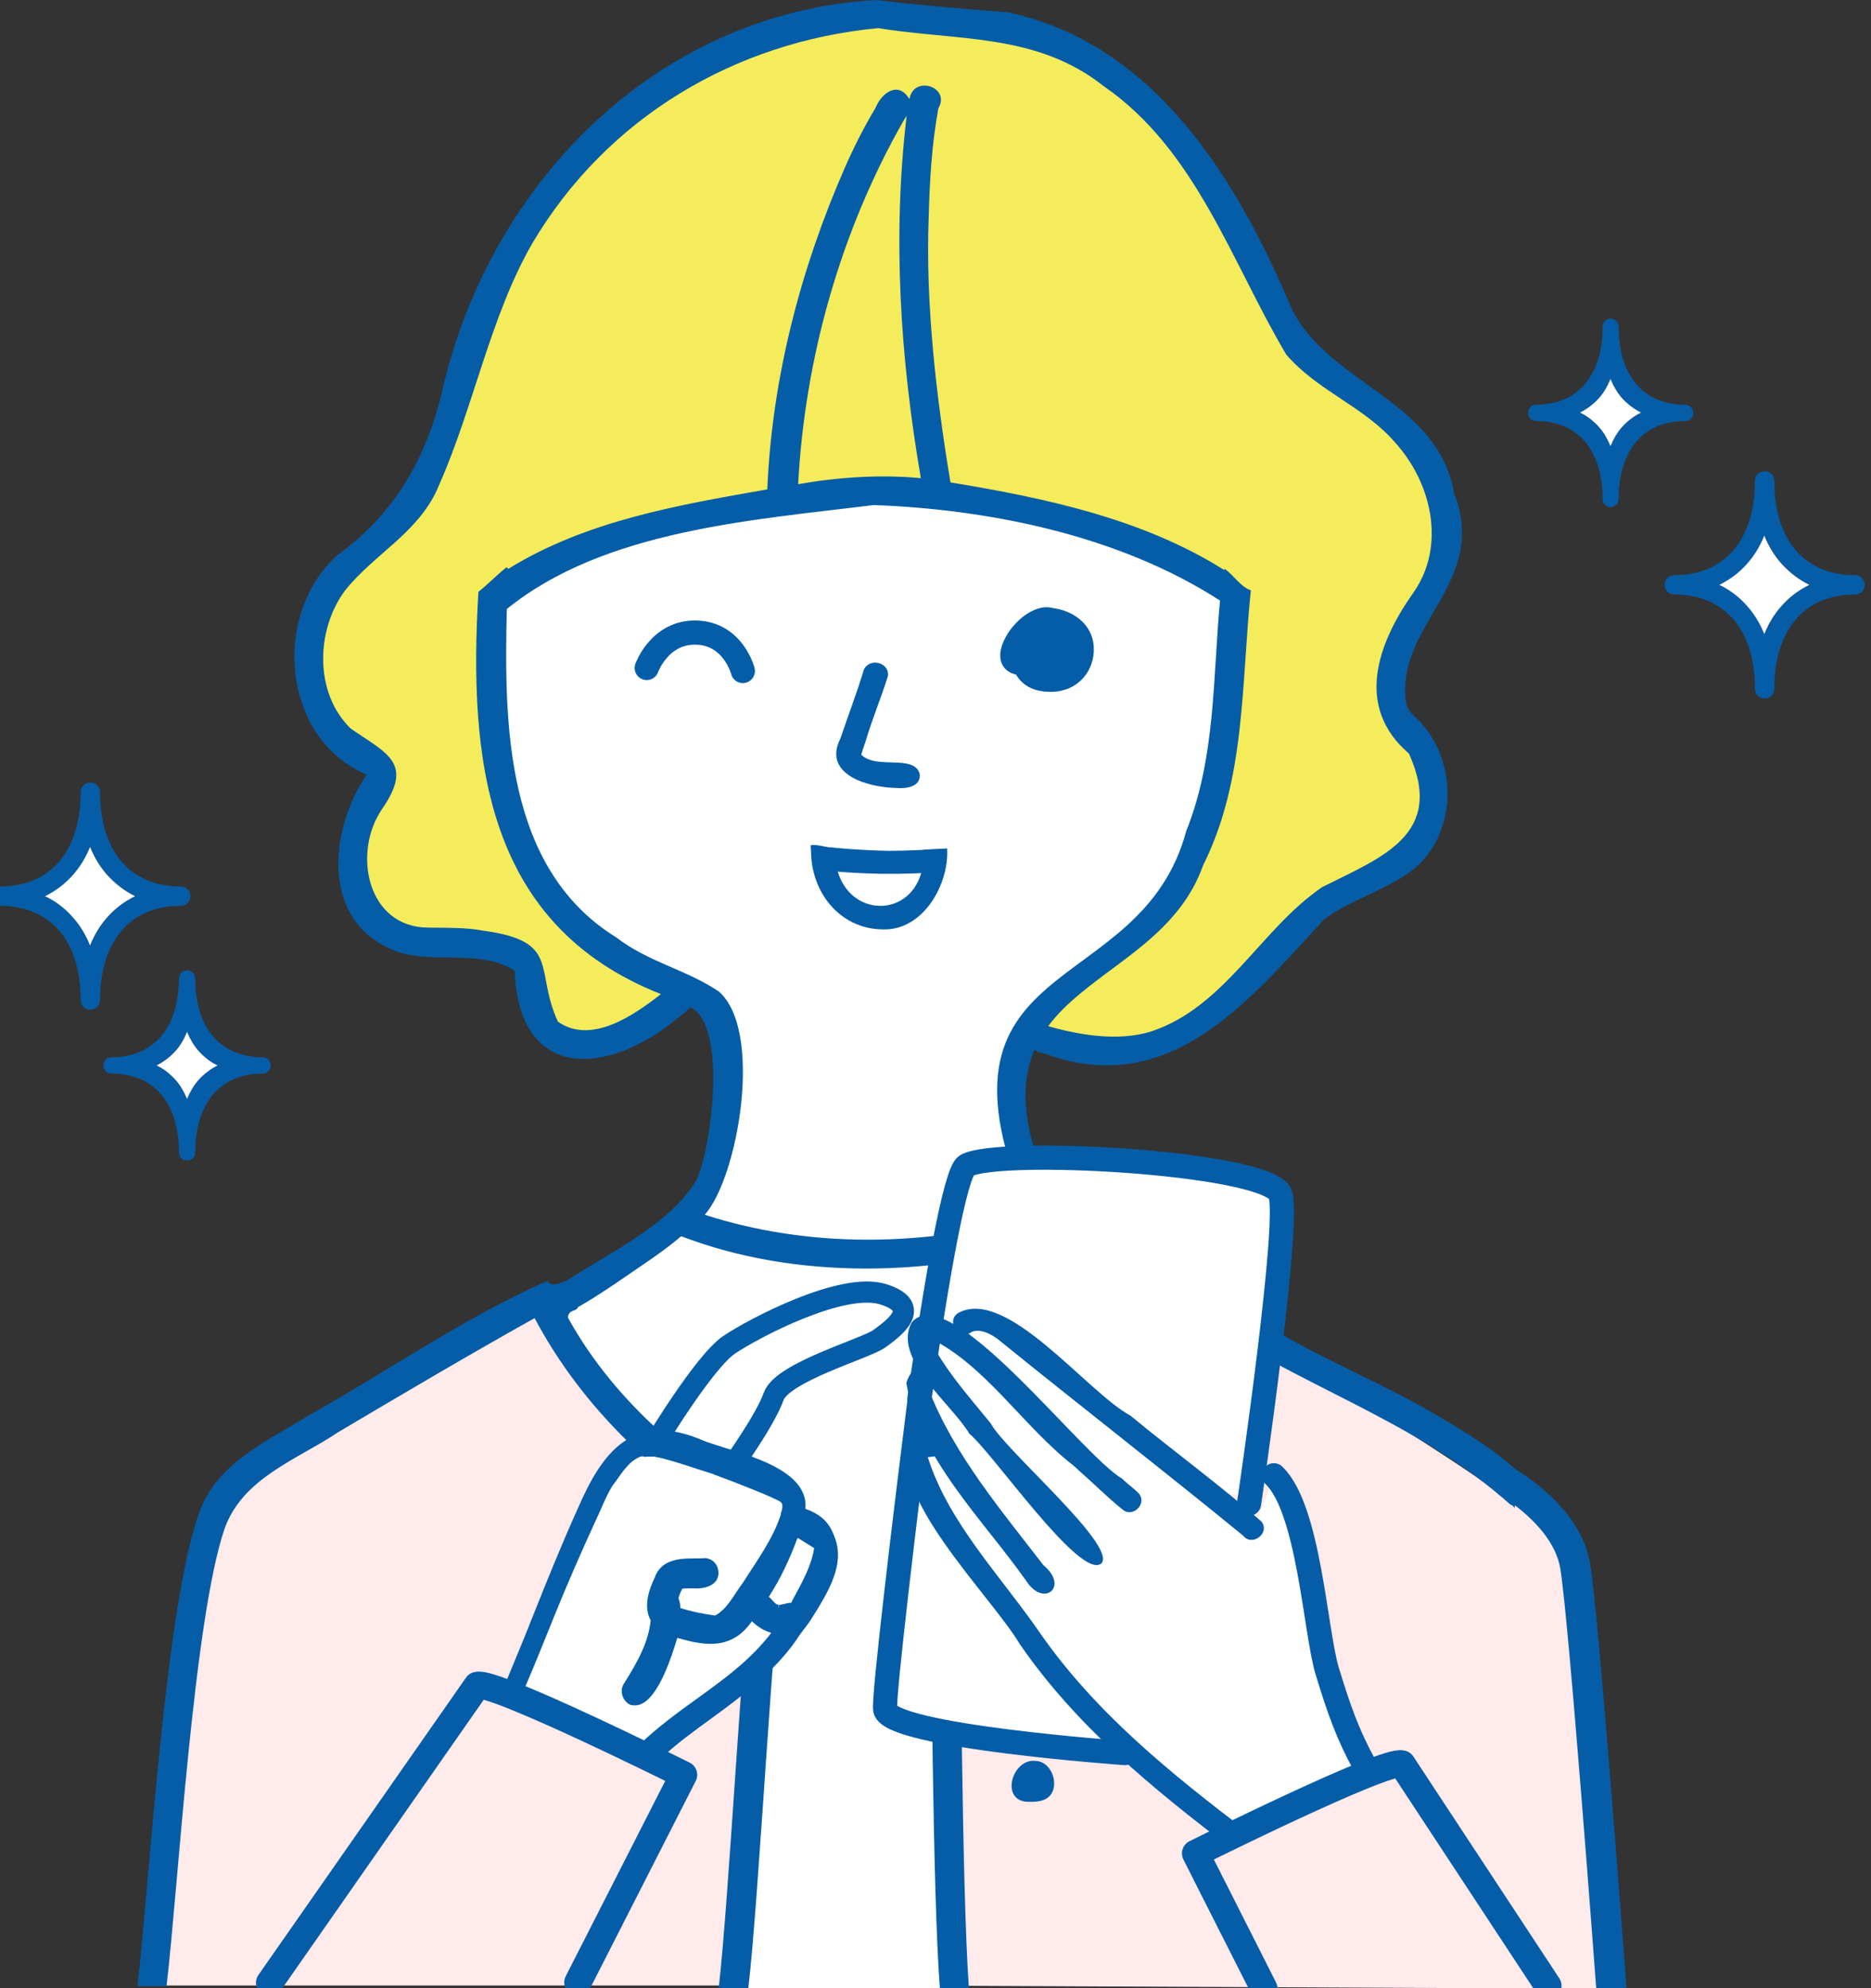 <svg version="1.1" id="レイヤー_1" xmlns="http://www.w3.org/2000/svg" x="0" y="0" viewBox="0 0 619.1 657.8" xml:space="preserve"><rect x="0" y="0" width="619.1" height="657.8" fill="#333333" stroke="none"/><style type="text/css">.st1{fill:#fff}.st2{fill:#055da7}.st5,.st6{fill:none;stroke:#055da7;stroke-width:9;stroke-linecap:round;stroke-linejoin:round;stroke-miterlimit:10}.st6{stroke-width:8}</style><g id="塗り"><path d="M230.2 328s-35 17.6-41 18c-5.9.4-12.8-15.5-13-29s-55.5 4.1-56.8-24.8 7.5-37.7 7.5-37.7-32.7-24.1-24.5-44.7 22-26.9 34.5-47 30.2-80.4 46.5-99.2 49.3-56 108.8-58.2c59.5-2.1 93.4 28 119.8 77s15.1 30.2 21.4 35.2 40.2 22.6 42.7 49-18.8 47.4-16.9 58.3 28.9 35.6 7.2 54-25.5 14.6-31.7 20.9c-6.3 6.3-28.9 38.9-54 44s-30.3 2.8-37.5-3.7c0 0 15.4-17.4 33-30s12.5-13.9 22.3-42.9 10.2-71 10.2-71-55.7-34.4-117.2-34.4-126.4 34.4-126.4 34.4-10.5 65.9 18.4 97.3 46.7 34.5 46.7 34.5z" fill="#f5ec5c"/><path class="st1" d="M229 403.5s54 17.2 92.1 9.3 19.5-3.7 19.5-3.7l4.5-11.7s-10.7-43.3-9.6-54.8 51.4-40.3 56.4-49.1 23.5-81.6 18-94.9c0 0-54.6-34.3-124.3-34.3S166 198.6 166 198.6s-5 58.1 8.6 82.8 29.9 37.3 41.2 41 30 7.9 26.3 26-13.1 55.1-13.1 55.1z"/><path class="st2" d="M296.4 260.7c-9.1-.2-24.4-4.4-18.3-16.4 2.5-7.5 5.4-14.9 7.7-22.6 1.7-4.2 8.6-2.7 8 2-2.2 7.1-5.1 13.9-7.2 21-.5 1.7-1.2 3.3-1.6 5 5 5 17.2-.2 19.3 6.2.6 4.5-4.5 5.1-7.9 4.8z"/><path d="M73.2 493l106.1-62.3s29.7 57.9 75.1 76.6l-13.2 149.6h-192c-3.3-18.1 24-163.9 24-163.9zm244 164l216 1s-2-109-6-128c-.7-3.6 3-7-22-29-4-3.5 3.2 2.9 0 0-17.8-16-114.8-73.4-114.8-73.4s-23.5 51.6-76.6 73.5l3.4 155.9z" fill="#ffeaec"/><path class="st1" d="M224.7 402.6s65.7 26.6 132.9 0l32.8 25s-32.8 62.5-78.2 73.5l1.9 156.9s-51.2.3-71 0l5-149.8s-62.6-44.6-68.9-77.4l45.5-28.2z"/><path class="st2" d="M291.6 289.1c-7.5-.2-15-.5-22.4-1.7-.5-2.3-.7-4.7-.9-7-.1-.2 0-.4 0-.7 8.6 1 17.1 1.6 25.6 1.8 6.4 0 12.9-.4 19.2-.7.2 2.5 0 5.1-.5 7.6-6.9.5-14 .8-21 .7z"/><path class="st2" d="M292.2 307.5c-14.8-.1-24.4-13.1-23.8-27.2-.1-.2 0-.4 0-.7 2.6-.3 5.2 1 7.9.9v.4c-.6 24.7 30.3 25.4 29.4.2 2.6-.1 5.1-.2 7.7-.4.7 12-8 27.2-21.2 26.8z"/></g><g id="レイヤー_1_1_"><path class="st2" d="M339.3 529.3c-1.9 0-3.8-1.4-4.5-3.1-3-6.4 6-13.9 11.5-8.8 3.8 3.2 2.1 9.6-2.9 10.1-1.1 1.2-2.6 1.9-4.1 1.8zm.3 66.8c-8.7-.8-4.5-14.4 3-13.5 5.9.1 8.6 9.5 3.6 12.5-1.9 1.1-4.5 1.1-6.6 1z"/><g><path class="st2" d="M503.2 487.8c-6.7-6.7-15.1-11.9-23.3-16.9-21.8-13.4-40.9-20.1-62.1-33.1-16.2-9.7-35.2-22.5-50.7-34.3-4-2.5-8-9.6-13.1-5.3-1.4.1-2.8.9-4 1.5-36.8-75.6 32.2-68.6 48.1-113.4 14.2-28.4 12.6-60.4 15.8-91-3.4-1.1-5.7-5.1-8.7-7.1 0 .1-.1.3-.1.4-27.1-17.1-59.7-23.9-90.6-29-4.7-28.3-8.3-59.3-7.2-87.6.3-12.1 1-24.1 3.2-36.2 4.1-6.9-7.8-11-9.5-3.4 0 .1-.1.3-.1.4-3.6-6.2-9.2-2.1-11.2 2.9-3.8 6.3-7.4 13.5-10.2 19.9-14.6 33.3-24.1 69.8-25.6 106.3-29.4 5.2-59.8 10.3-85.7 26.3-.2-.2-.4-.4-.6-.5-3.2 2.5-6.1 5.6-9.3 8.1-3.3 55.4 2.3 110.2 60.4 133.1-8.8 6.9-23.1 16.9-34.1 9.1-7.9-17.2 1.2-26.6-24.8-30.1-5.8-1.1-12.1-.9-18-1-20.3 0-25.3-24.7-15.4-39.2 10.7-15.4 1.5-18.4-10.4-26.7-12-11.7-11.5-32.4-2-45.4 9.9-12.6 25.1-19.5 31.4-35.4 11.3-25.5 16.9-55.8 30.8-79.8 24.6-41.5 67-66.6 114.4-71.1 26 4.3 52.3 1.5 74.6 19.2 30.6 21.1 42.2 58.1 60.4 88.8 10.5 12.2 25.9 17.2 36.2 29.3 11.9 13.2 16.7 33.9 6 49.3 0 .1-.2.2-.2.3-11.8 16.7-19.4 37.7-1.4 53.1 12.1 26.8-8.8 34.2-28.7 44.2-20.4 13.9-32.1 39.7-56.7 47.8-11.2 3.4-24.2 1.1-35.4-2.2-6.3-.1-6.2 8.9-.2 9.3 41.6 15.7 67.9-17.1 92.9-44.2 8.4-6.4 20.3-9.5 29.4-16.4 15.4-12.4 15-37.9.5-50.8-1.1-1.1-2.3-2.5-2.7-4.1-4-26.3 27.6-39.7 15.8-69.9-5.3-30.4-40.6-35.7-53.4-60.2-18.3-43.5-45.5-88.3-94.1-98.7-14.5-1.1-30-2.5-43.9-4.1C217.2 4.3 162 60.7 146.3 129.4c-5.3 22.4-15.9 40.7-34.6 54.2-21.7 19.4-18.8 60.6 9.6 72.7-12.5 18.5-15.3 48.8 9.5 58.3 12.1 4.7 28.1-.9 39.5 6.6 1.4 36.8 30.8 34.9 54 15.6 1.5-1 2.8-2.3 4.1-3.5 12.6 5.7 6.8 47.8 2 57.2-8.7 14.6-29.1 24.2-43.4 33.5-.1 0-.1-.1-.2-.1-1.7.8-4.5 1.9-5.7-.1-27.3 12-52.2 29.5-78.3 44.1-13.6 8.5-31.5 16.2-37 32.9-11.1 30.7-16.4 122.5-20.3 156.3h9.6c3.8-31.7 8.9-121.2 19.2-151.3 6-16.9 24.1-22.9 37.5-31.9 21.6-12.8 43.1-25.5 65.1-37.8 16 30.2 42.4 55.3 72.9 71.6-4 30.3-8.5 119.8-12 150.2h9.8c3.6-30.8 8-120.6 12.3-151.3-.6-1 .1-2.3-.2-3.5-29-16.6-55.7-38-71.8-67.2.3-2.9 2.9-1.8 3.3-3.4 7.8-4.4 16.7-10.8 24.5-16.1 3.7-2.6 6.9-5 9.7-7.4 38 14.6 83.4 13.4 122.2 1.6 8.3-3.9 10.6-3 17.3 2.9 6.7 5.2 13.7 10.4 21 15-13.3 25.1-37.4 44.2-61 59.7l-.2.1c-5.3 3.4-11 6.2-16.8 8.7-.1 3.4-.1 6.8-.2 10.2.1 0 .1-.1.2-.1.2 30.6.7 120.3 3.1 150.7h9.6c-2.3-31.8-2.8-122.9-3-154.8 29.5-16.2 60.4-38.7 75.9-69.3 35.8 25.2 73.9 35.2 106.4 64.2.6 0 1 .6 1.2 1.1l2.1-11.2zM299 39.9c.3-.5.7-1.1 1-1.6-4.7 39.7-2.2 79.7 4.7 119.9-13.6-1.3-27.6-.3-40.6 2 2.2-41.6 14-83.7 34.9-120.3zm-65.8 362c11.1-12.5 19.5-61.1 4.6-73.9-10.9-7.3-23.1-9.6-33.8-17.8-36.9-22.8-37.2-70.4-36.3-108.7 32.2-26.1 81.1-29.4 121.4-34.4 38 1.4 81 9.9 114.6 31.6-2.4 25.3-1.4 51.9-11.2 76.3-15.3 57-90.3 39-51.6 127.8-35 9.6-73 10.3-107.7-.9z"/></g><path class="st2" d="M347.6 228.9c-1.3 0-2.5-.1-3.8-.4-3.2-.6-6-2.5-7.6-5.3-3.6-.9-5.5-3.4-5.2-7.1.6-6.5 8.3-15.2 15.4-15.2.7 0 1.4.1 2.1.3 6.9.9 14 5.8 13.4 14.7-.4 6.5-5.4 13-14.3 13z"/><g><path class="st2" d="M59.8 293.3c-16.7 0-26.7-11.7-26.7-31.2 0-1.8-1.4-3.2-3.2-3.2-1.8 0-3.2 1.4-3.2 3.2 0 19.5-10 31.2-26.7 31.2-1.8 0-3.2 1.4-3.2 3.2 0 1.8 1.4 3.2 3.2 3.2 16.7 0 26.7 11.6 26.7 31.2 0 1.8 1.4 3.2 3.2 3.2 1.8 0 3.2-1.4 3.2-3.2 0-19.5 10-31.2 26.7-31.2 1.8 0 3.2-1.4 3.2-3.2s-1.4-3.2-3.2-3.2zm-24.3 10.3c-2.3 2.6-4.2 5.7-5.6 9.2-1.4-3.5-3.3-6.6-5.6-9.2-2.6-3-5.7-5.4-9.3-7.1 3.5-1.7 6.7-4.1 9.3-7.1 2.3-2.6 4.2-5.7 5.6-9.2 1.4 3.5 3.3 6.6 5.6 9.2 2.6 3 5.7 5.4 9.3 7.1-3.6 1.7-6.7 4.1-9.3 7.1z"/><path class="st1" d="M44.7 296.5c-3.5 1.7-6.7 4.1-9.3 7.1-2.3 2.6-4.2 5.7-5.6 9.2-1.4-3.5-3.3-6.6-5.6-9.2-2.6-3-5.7-5.4-9.3-7.1 3.5-1.7 6.7-4.1 9.3-7.1 2.3-2.6 4.2-5.7 5.6-9.2 1.4 3.5 3.3 6.6 5.6 9.2 2.7 3 5.8 5.4 9.3 7.1z"/></g><g><path class="st2" d="M613.8 190.3c-16.7 0-26.7-11.7-26.7-31.2 0-1.8-1.4-3.2-3.2-3.2s-3.2 1.4-3.2 3.2c0 19.5-10 31.2-26.7 31.2-1.8 0-3.2 1.4-3.2 3.2 0 1.8 1.4 3.2 3.2 3.2 16.7 0 26.7 11.6 26.7 31.2 0 1.8 1.4 3.2 3.2 3.2s3.2-1.4 3.2-3.2c0-19.5 10-31.2 26.7-31.2 1.8 0 3.2-1.4 3.2-3.2 0-1.8-1.4-3.2-3.2-3.2zm-24.3 10.3c-2.3 2.6-4.2 5.7-5.6 9.2-1.4-3.5-3.3-6.6-5.6-9.2-2.6-3-5.7-5.4-9.3-7.1 3.5-1.7 6.7-4.1 9.3-7.1 2.3-2.6 4.2-5.7 5.6-9.2 1.4 3.5 3.3 6.6 5.6 9.2 2.6 3 5.7 5.4 9.3 7.1-3.6 1.7-6.7 4.1-9.3 7.1z"/><path class="st1" d="M598.7 193.5c-3.5 1.7-6.7 4.1-9.3 7.1-2.3 2.6-4.2 5.7-5.6 9.2-1.4-3.5-3.3-6.6-5.6-9.2-2.6-3-5.7-5.4-9.3-7.1 3.5-1.7 6.7-4.1 9.3-7.1 2.3-2.6 4.2-5.7 5.6-9.2 1.4 3.5 3.3 6.6 5.6 9.2 2.7 3 5.8 5.4 9.3 7.1z"/></g><g><path class="st2" d="M86.9 349.8c-14 0-22.3-9.8-22.3-26.1 0-1.5-1.2-2.7-2.7-2.7s-2.7 1.2-2.7 2.7c0 16.3-8.4 26.1-22.3 26.1-1.5 0-2.7 1.2-2.7 2.7s1.2 2.7 2.7 2.7c14 0 22.3 9.7 22.3 26.1 0 1.5 1.2 2.7 2.7 2.7s2.7-1.2 2.7-2.7c0-16.3 8.3-26.1 22.3-26.1 1.5 0 2.7-1.2 2.7-2.7s-1.2-2.7-2.7-2.7zm-21.2 7.5c-1.6 1.8-2.8 3.9-3.8 6.3-1-2.4-2.2-4.5-3.8-6.3-1.8-2-3.9-3.7-6.3-4.8 2.4-1.2 4.5-2.8 6.3-4.8 1.6-1.8 2.8-3.9 3.8-6.3 1 2.4 2.2 4.5 3.8 6.3 1.8 2 3.9 3.7 6.3 4.8-2.4 1.2-4.5 2.8-6.3 4.8z"/><path class="st1" d="M72 352.5c-2.4 1.2-4.5 2.8-6.3 4.8-1.6 1.8-2.8 3.9-3.8 6.3-1-2.4-2.2-4.5-3.8-6.3-1.8-2-3.9-3.7-6.3-4.8 2.4-1.2 4.5-2.8 6.3-4.8 1.6-1.8 2.8-3.9 3.8-6.3 1 2.4 2.2 4.5 3.8 6.3 1.8 2 3.9 3.7 6.3 4.8z"/></g><g><path class="st2" d="M557.6 133.9c-13.8 0-22-9.6-22-25.8 0-1.5-1.2-2.7-2.7-2.7s-2.6 1.2-2.6 2.7c0 16.1-8.2 25.8-22 25.8-1.5 0-2.7 1.2-2.7 2.7s1.2 2.7 2.7 2.7c13.8 0 22 9.6 22 25.8 0 1.5 1.2 2.7 2.6 2.7 1.5 0 2.7-1.2 2.7-2.7 0-16.1 8.2-25.8 22-25.8 1.5 0 2.7-1.2 2.7-2.7-.1-1.6-1.2-2.7-2.7-2.7zm-20.9 7.4c-1.6 1.8-2.8 3.9-3.8 6.3-1-2.4-2.2-4.5-3.8-6.3-1.8-2-3.9-3.7-6.3-4.8 2.4-1.2 4.5-2.8 6.3-4.8 1.6-1.8 2.8-3.9 3.8-6.3 1 2.4 2.2 4.5 3.8 6.3 1.8 2.1 3.9 3.7 6.3 4.8-2.4 1.2-4.5 2.8-6.3 4.8z"/><path class="st1" d="M543 136.5c-2.4 1.2-4.5 2.8-6.3 4.8-1.6 1.8-2.8 3.9-3.8 6.3-1-2.4-2.2-4.5-3.8-6.3-1.8-2-3.9-3.7-6.3-4.8 2.4-1.2 4.5-2.8 6.3-4.8 1.6-1.8 2.8-3.9 3.8-6.3 1 2.4 2.2 4.5 3.8 6.3 1.8 2 3.9 3.6 6.3 4.8z"/></g><path d="M214 221s4.3-12.1 16.5-11.7 15.3 12.7 15.3 12.7" fill="none" stroke="#055da7" stroke-width="8" stroke-linecap="round" stroke-linejoin="round"/><path class="st1" d="M453.4 582.7l-43.1 24.1s-55.6-42.8-69.9-66.4c-14.4-23.6-38.5-44.8-36.4-60.1l3.7-2.9s-6-13.2-5.4-17.5c.6-4.4 6.6-4.3 6.6-4.3s-10.1-9.9-5.7-13.7c4.4-3.8 13.6 3.4 13.6 3.4s.6-11.4 12.3-5.4 85.9 65.5 85.9 65.5l6.9-17.6s11.4 21.6 11.9 30.4c.4 8.7 13.6 59.4 19.6 64.5z"/><path class="st1" d="M319.8 385.7c-3.3 1.9-6.6 54.4-6.6 54.4s3.2-12.9 26 0c9 5.1 35.6 42.1 41.1 44.7 19.6 9.3 34.6 10.9 34.6 10.9s10.9-96.4 8.5-101-90.7-16.4-103.6-9zM372.2 578s-75.8-6.4-78.6-12.7 8.6-75.3 8.6-75.3 22 36 44.4 59.7c20.1 21.2 31.6 30.3 31.6 30.3"/><path class="st5" d="M512.2 657l-48.3-73.4c-5.5-1.7-68.3 29.6-68.3 29.6l22.6 44.7"/><path class="st6" d="M304.2 463c5.6-39.3 11.9-75.3 15.6-77.4 10.6-5.9 96.6-1.2 103.6 9 4.2 6.2-10.1 102.9-10.1 102.9M372.2 580s-77.7-5.5-79.3-14.4c-.7-3.7 6.9-66.7 11.3-101.6"/><path class="st1" d="M218.5 582l-46-22s27-73 37-77c6.2-2.5 12 0 12 0s12.5-30 17.5-36 39.3-25 50-21c16 6-4.8 20-9 22s-21.3 8.3-24 14-11.7 24.5-11.7 24.5 19.3 5.2 20 9.4c.7 4.1 1.8 8.2 1.8 8.2s9.8 3.3 9.8 7.6-16.4 33.8-19.7 38c-3.3 4.3-37.7 32.3-37.7 32.3z"/><g><path class="st2" d="M316.9 434.5c16-9.1 42.6 26 57.2 33.9 14.3 11.8 29.4 22.8 43.3 35 3 3.9-3.2 8.5-6.1 4.6.1.1.1.2.2.2-26.9-22-54.4-43.3-81.4-65.2l.1.1-.1-.1c-.1-.1-.2-.1-.2-.2 0 0 .1 0 .1.1-2.1-1.4-4.5-2.8-7.1-2.6h.2c-.5.1-1.1.1-1.6.4-4 2.9-8.6-3.3-4.6-6.2zm-17 23c4.3-13.5 20.5.6 7.4 2.2 8.3 21.5 24 40 38 58.2l-.1-.1c8.9 7.3-.2 14.4-5.9 4.8 0 .1.1.1.1.2-14.2-20.1-35.4-40.5-39.5-65.3z"/><path class="st2" d="M301.5 476.4c9.3-7.3 19 4.9 5.5 5.7 6.8 21.6 24 39.2 36.8 57.7 18.5 26.8 43.7 47 69.3 66.5-1.7 1.8-3.5 3.7-5.2 5.6-26.2-19.9-51.7-40.7-70.5-68-9.3-15.7-44.8-50.2-35.9-67.5z"/><path class="st6" d="M451.4 583.8c-5.7-10.6-8.2-17.8-12.2-30.8s-6-53.8-17.7-64.9"/><path class="st2" d="M301.7 437.5c12.4-14.6 55.6 43.4 69.7 51.8 1.7 1.7 3.8 3.1 5.5 4.9 2.8 3.6-2.5 8.3-5.7 5l.2.2c-5.1-4.1-9.8-8.9-14.8-13.2.1.1.3.2.4.3-.7-.6-1.3-1.2-2-1.8l.1.1c-16.5-12.8-29.2-33.4-47.7-42.2 5.1 10.5 13.1 19.3 20.4 28.3 4.8 9 42.2 40.7 36.6 46.4-7 5.6-35.9-36.6-43.6-42.9-5.9-9.9-25.7-25-19.1-36.9z"/></g><path class="st2" d="M218.5 582.2l-8.2-3.7 1.6-1.6c5.8-5.5 12.3-10.3 18.6-14.8 5.8-4.2 11.8-8.5 17.1-13.5 2.5-2.4 4.7-4.7 6.7-7.2 0 0 .7-.9.9-1.2-2.3-.6-4.4-1.9-6.4-3.8-1.7 2.4-3.5 4.2-5.6 5.4-5.7 3.4-12.5 2-19.1.1-1.9 6.5-5.9 18.4-11.2 21.5-1.3.8-2.7 1-4 .7h-.2l-.2-.1c-1.3-.6-2.2-1.8-2.6-3.2s-.1-2.9.7-4c3.8-6.1 8-13.1 8.7-20.7-2.6-4.8-.4-10.5 1.4-14.3.7-2 2-3.5 3.7-4.5 2.8-1.6 6.3-1.7 9.5-1.7 1.2 0 2.4 0 3.5-.1h.3l.3.1c1.5.3 2.7 1.3 3.3 2.7.6 1.4.6 3-.1 4.3v.1l-.1.1c-.5.7-1.1 1.3-1.9 1.7-2 1.1-4.4 1.1-6.5 1-1 0-2 0-2.9.1-.6 1.1-1 2.1-1.3 3.1l.4 1.4c.2.7.2 1.3.2 1.9 3.3 1.1 7.1 1.9 11.5 2.5.1-.1.2-.1.4-.2 2.8-1.6 4.8-4.7 6.7-7.6.7-1.1 1.5-2.2 2.3-3.3 4.2-6.7 9.8-14.2 12.4-22.4h-.1c.3-1.1 1.1-3 .1-4s-14.8-6.5-22-9.1l-.4-.2c-5.7-1.7-13.1-4.5-19.5-5.8h-3c-1.4-.2-1.8 0-3.1.8-2.5 1.4-4.5 4.4-6.3 6.9-.5.7-.9 1.3-1.4 1.9-2.2 3.5-3.9 8.1-5.4 11.2l-.2.4c-5 10.9-9.5 21.2-13.9 32.1-3.1 7.6-6.2 15.5-9.5 23.1l-.7 1.6-5.6-3.4.6-1.4c3-7.2 6-14.5 8.8-21.6 4.5-11.3 9.2-22.9 14.3-34.2 4.1-9.4 9-18.7 16.7-23.2 6.8-4 15-3.8 25.1.6 1.8.7 4.2 1.4 6.9 2.3 11.2 3.4 27.8 8.6 26.7 20.2 6.1 2.2 8.3 5.4 9.8 9.7 3.2 8.7-1.9 17.4-8 27-1.4 2.2-3.8 4.9-5 7-7.4 10.4-17.8 18.3-27.7 25.5-5.5 4-11.3 8.2-16.4 12.9l-.7.9zm45.4-73.4c-2.6 7.1-5.7 13.6-9.5 19.5.5.4.8.8 1.2 1.2.5.5.9 1 1.4 1.3.2 0 .3.1.5.1h.2l-.2 1.2.4-1.2c.4.1.9-.1 1.5-.2.7-.2 1.5-.4 2.4-.4.2-.5.5-.9.7-1.4 2.9-5.3 6-10.9 6.9-16.7-1.8-1.1-3.6-2.3-5.5-3.4z"/><path d="M216.9 477.3s16.2-26.9 24.4-32.4 37.4-20.9 50.9-16.7c13.5 4.2 3.3 11.4-1.2 14.7s-32.1 11-35 19.1c-2.9 8.1-13.7 23-13.7 23" fill="none" stroke="#055da7" stroke-width="7" stroke-linecap="round" stroke-linejoin="round" stroke-miterlimit="10"/><path d="M533.2 658s-9.1-123-12-140c-2.9-17-23-28-23-28" fill="none" stroke="#055da7" stroke-width="10" stroke-miterlimit="10"/><path class="st5" d="M89.2 656l68.7-98.4c5.5-1.7 68.3 29.6 68.3 29.6l-35 68.7"/></g></svg>